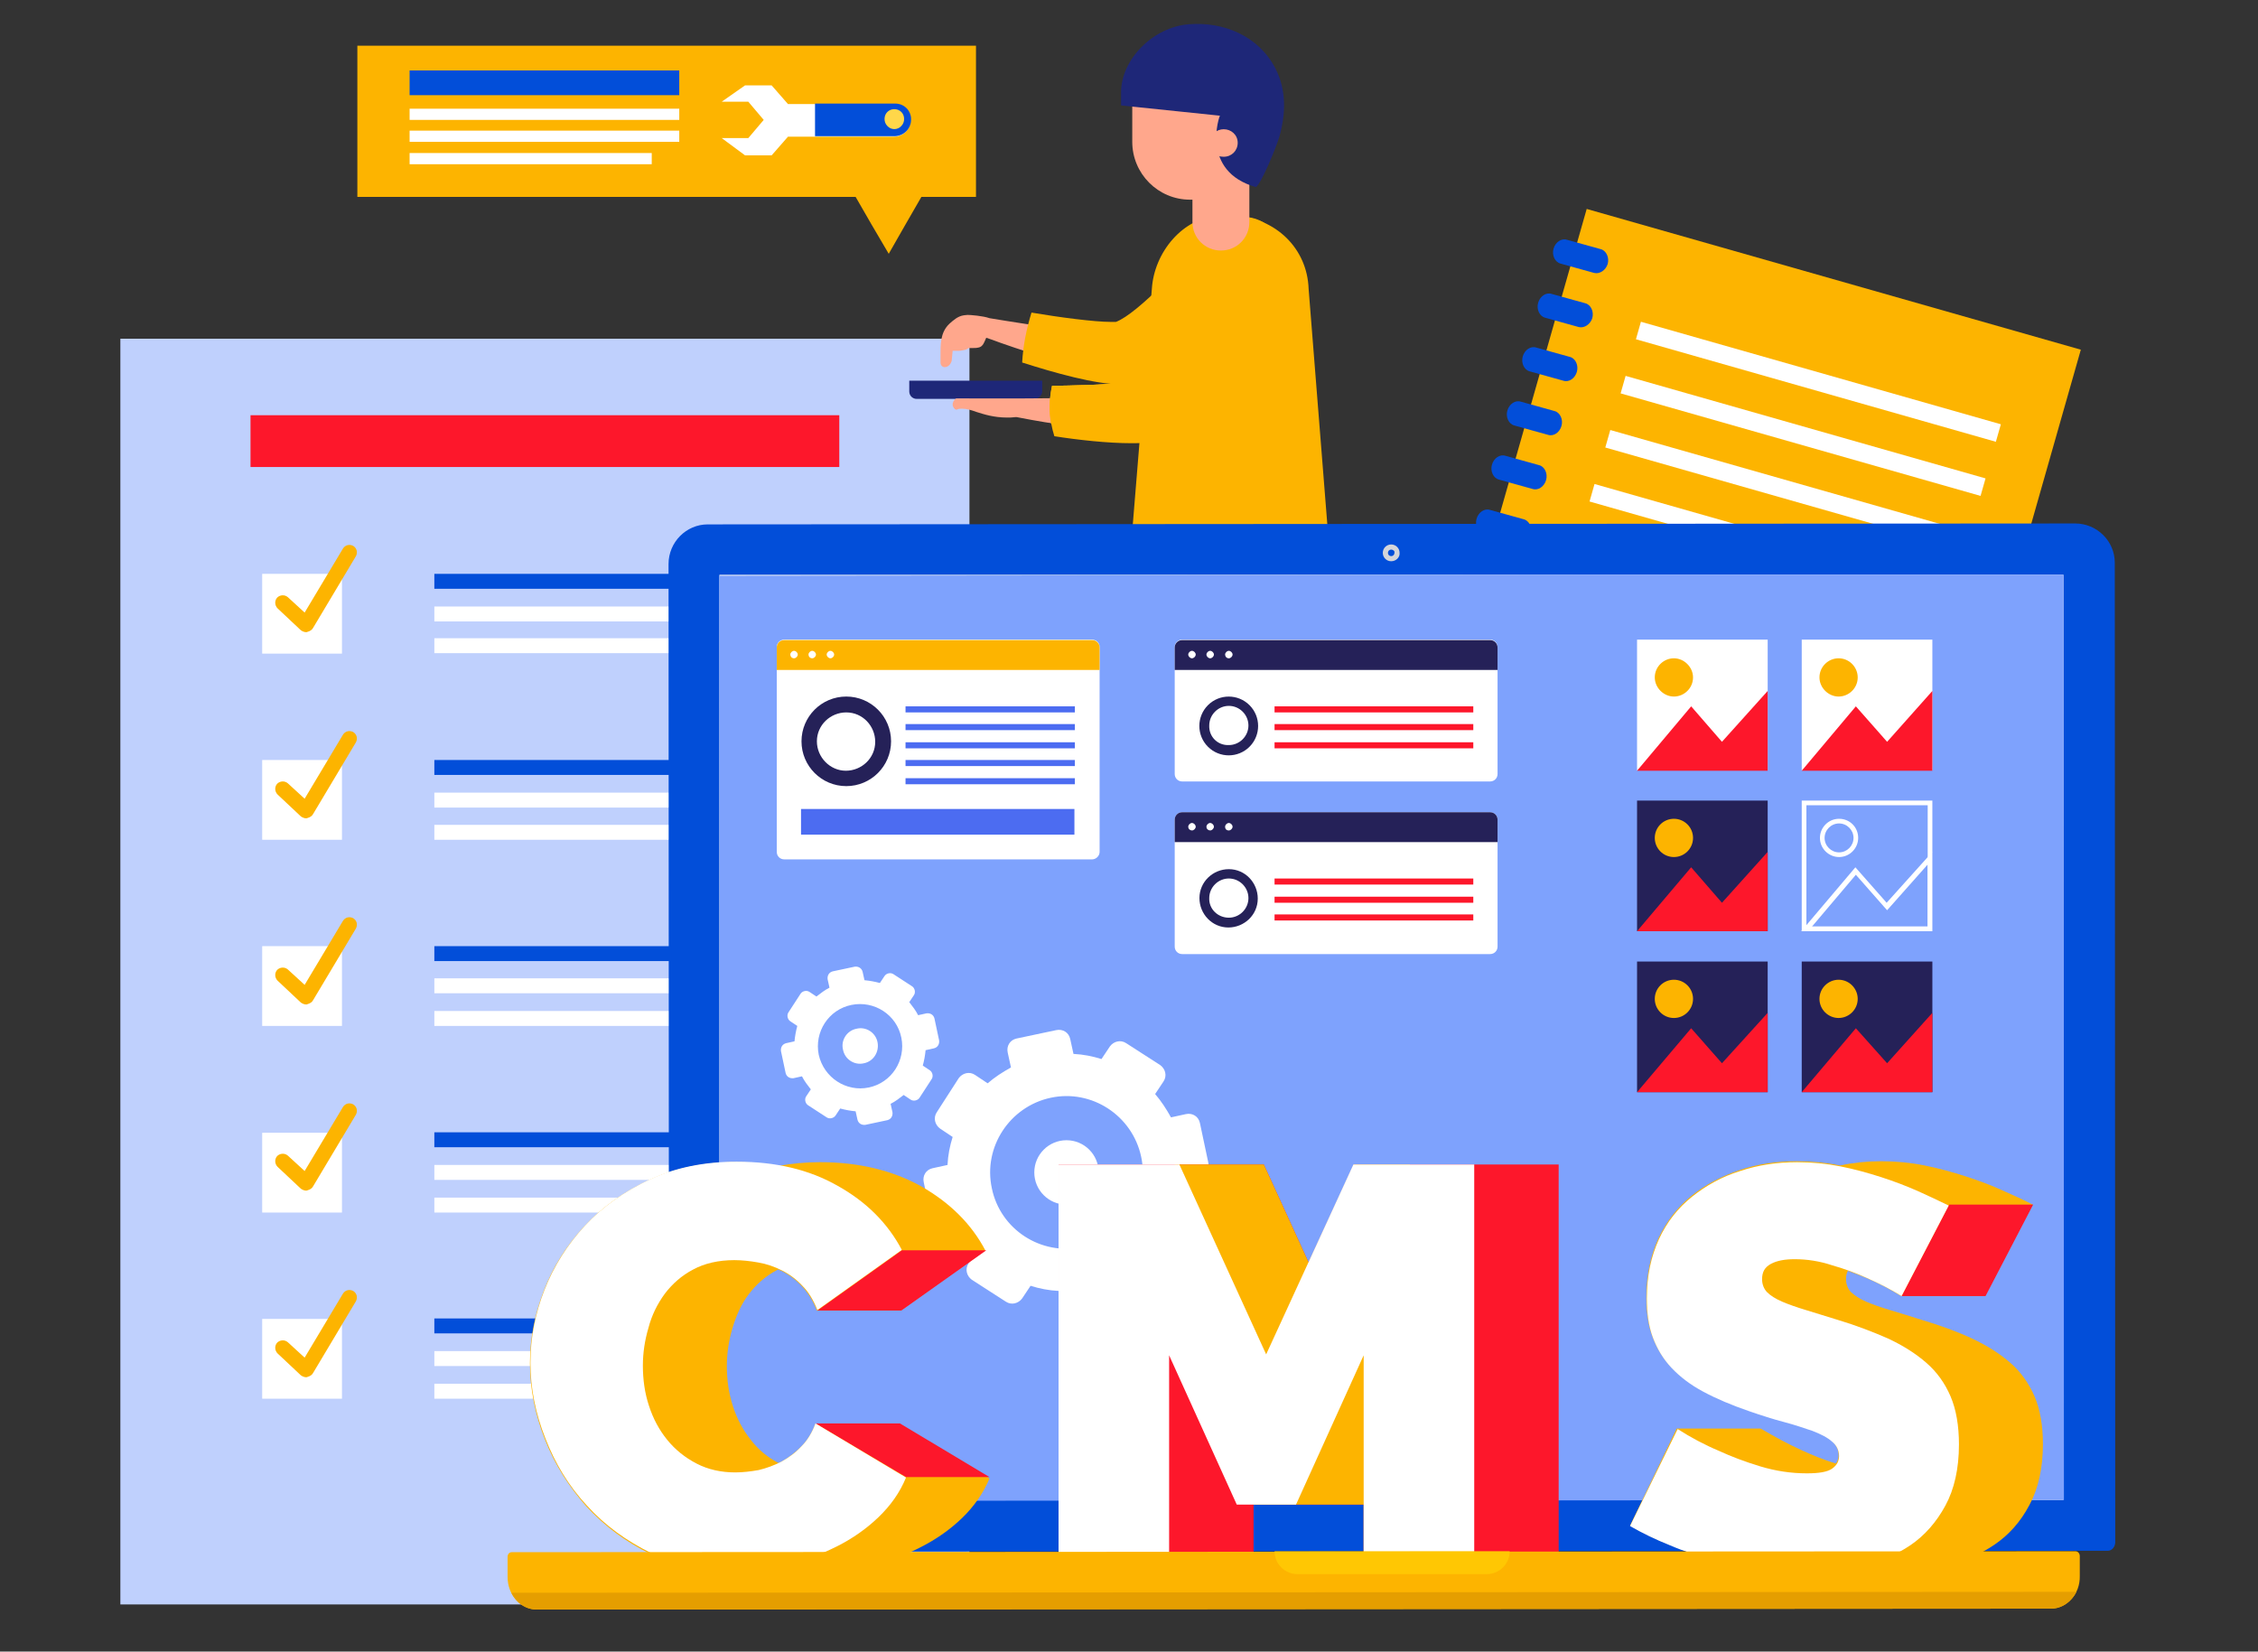 <?xml version="1.0" encoding="utf-8"?>
<!-- Generator: Adobe Illustrator 26.0.1, SVG Export Plug-In . SVG Version: 6.00 Build 0)  -->
<svg version="1.1" id="Layer_1" xmlns="http://www.w3.org/2000/svg" xmlns:xlink="http://www.w3.org/1999/xlink" x="0px" y="0px"
	 viewBox="0 0 484 354" style="enable-background:new 0 0 484 354;" xml:space="preserve">
<rect x="0" y="0" width="484" height="354" fill="#333333" stroke="none"/>
<style type="text/css">
	.st0{fill:#BFD0FD;}
	.st1{fill:#FD172B;}
	.st2{fill:#024ED9;}
	.st3{fill:#FFFFFF;}
	.st4{fill:#FDB400;}
	.st5{fill:#FFA78C;}
	.st6{fill:#1E2778;}
	.st7{fill:#FFD74A;}
	.st8{fill:#4C6CF1;}
	.st9{fill:#F5F3F3;}
	.st10{fill:#7EA2FD;}
	.st11{fill:#E59E00;}
	.st12{fill:#FFC703;}
	.st13{fill:#D5D6DA;}
	.st14{fill:#252158;}
</style>
<g id="OBJECTS">
	<rect x="25.8" y="72.6" class="st0" width="182" height="271.3"/>
	<g>
		<rect x="53.7" y="89" class="st1" width="126.2" height="11.1"/>
	</g>
	<g>
		<g>
			<g>
				<g>
					<g>
						<rect x="93.1" y="123" class="st2" width="84.4" height="3.2"/>
						<rect x="93.1" y="130" class="st3" width="84.4" height="3.2"/>
						<rect x="93.1" y="136.8" class="st3" width="84.4" height="3.2"/>
					</g>
					<rect x="56.2" y="123" class="st3" width="17.1" height="17.1"/>
				</g>
			</g>
		</g>
		<g>
			<g>
				<path class="st4" d="M65.6,135.5c-0.4,0-0.8-0.2-1.1-0.4l-5-4.7c-0.6-0.6-0.7-1.6-0.1-2.3c0.6-0.6,1.6-0.7,2.3-0.1l3.6,3.3
					l8.2-13.7c0.5-0.8,1.4-1,2.2-0.6c0.8,0.5,1,1.4,0.6,2.2l-9.2,15.4c-0.2,0.4-0.7,0.7-1.1,0.8C65.8,135.5,65.7,135.5,65.6,135.5z"
					/>
			</g>
		</g>
	</g>
	<g>
		<g>
			<g>
				<g>
					<g>
						<rect x="93.1" y="162.9" class="st2" width="84.4" height="3.2"/>
						<rect x="93.1" y="169.9" class="st3" width="84.4" height="3.2"/>
						<rect x="93.1" y="176.8" class="st3" width="84.4" height="3.2"/>
					</g>
					<rect x="56.2" y="162.9" class="st3" width="17.1" height="17.1"/>
				</g>
			</g>
		</g>
		<g>
			<g>
				<path class="st4" d="M65.6,175.4c-0.4,0-0.8-0.2-1.1-0.4l-5-4.7c-0.6-0.6-0.7-1.6-0.1-2.3c0.6-0.6,1.6-0.7,2.3-0.1l3.6,3.3
					l8.2-13.7c0.5-0.8,1.4-1,2.2-0.6c0.8,0.5,1,1.4,0.6,2.2l-9.2,15.4c-0.2,0.4-0.7,0.7-1.1,0.8C65.8,175.4,65.7,175.4,65.6,175.4z"
					/>
			</g>
		</g>
	</g>
	<g>
		<g>
			<g>
				<g>
					<g>
						<rect x="93.1" y="202.8" class="st2" width="84.4" height="3.2"/>
						<rect x="93.1" y="209.7" class="st3" width="84.4" height="3.2"/>
						<rect x="93.1" y="216.7" class="st3" width="84.4" height="3.2"/>
					</g>
					<rect x="56.2" y="202.8" class="st3" width="17.1" height="17.1"/>
				</g>
			</g>
		</g>
		<g>
			<g>
				<path class="st4" d="M65.6,215.3c-0.4,0-0.8-0.2-1.1-0.4l-5-4.7c-0.6-0.6-0.7-1.6-0.1-2.3c0.6-0.6,1.6-0.7,2.3-0.1l3.6,3.3
					l8.2-13.7c0.5-0.8,1.4-1,2.2-0.6c0.8,0.5,1,1.4,0.6,2.2l-9.2,15.4c-0.2,0.4-0.7,0.7-1.1,0.8C65.8,215.3,65.7,215.3,65.6,215.3z"
					/>
			</g>
		</g>
	</g>
	<g>
		<g>
			<g>
				<g>
					<g>
						<rect x="93.1" y="242.7" class="st2" width="84.4" height="3.2"/>
						<rect x="93.1" y="249.7" class="st3" width="84.4" height="3.2"/>
						<rect x="93.1" y="256.7" class="st3" width="84.4" height="3.2"/>
					</g>
					<rect x="56.2" y="242.8" class="st3" width="17.1" height="17.1"/>
				</g>
			</g>
		</g>
		<g>
			<g>
				<path class="st4" d="M65.6,255.2c-0.4,0-0.8-0.2-1.1-0.4l-5-4.7c-0.6-0.6-0.7-1.6-0.1-2.3c0.6-0.6,1.6-0.7,2.3-0.1l3.6,3.3
					l8.2-13.7c0.5-0.8,1.4-1,2.2-0.6c0.8,0.5,1,1.4,0.6,2.2l-9.2,15.4c-0.2,0.4-0.7,0.7-1.1,0.8C65.8,255.2,65.7,255.2,65.6,255.2z"
					/>
			</g>
		</g>
	</g>
	<g>
		<g>
			<g>
				<g>
					<g>
						<rect x="93.1" y="282.6" class="st2" width="84.4" height="3.2"/>
						<rect x="93.1" y="289.6" class="st3" width="84.4" height="3.2"/>
						<rect x="93.1" y="296.6" class="st3" width="84.4" height="3.2"/>
					</g>
					<rect x="56.2" y="282.7" class="st3" width="17.1" height="17.1"/>
				</g>
			</g>
		</g>
		<g>
			<g>
				<path class="st4" d="M65.6,295.2c-0.4,0-0.8-0.2-1.1-0.4l-5-4.7c-0.6-0.6-0.7-1.6-0.1-2.3c0.6-0.6,1.6-0.7,2.3-0.1l3.6,3.3
					l8.2-13.7c0.5-0.8,1.4-1,2.2-0.6c0.8,0.5,1,1.4,0.6,2.2l-9.2,15.4c-0.2,0.4-0.7,0.7-1.1,0.8C65.8,295.2,65.7,295.2,65.6,295.2z"
					/>
			</g>
		</g>
	</g>
	<g>
		<g>
			<g>
				<path class="st5" d="M240.4,79.9c-7.8,0-23.5-5.5-28.1-7.2l-0.9-0.3l-0.4,0.9c-0.3,0.7-0.7,1.1-1.3,1.2
					c-0.4,0.1-0.8,0.1-1.3,0.1c-0.2,0-0.3,0-0.5,0h-0.3l-0.3,0.2c-0.2,0.1-0.3,0.2-0.5,0.2c-0.5,0.1-0.9,0.2-1.4,0.2h-1.2l-0.1,1
					c0,0.4-0.1,0.7-0.1,1.1c-0.2,0.8-0.8,1.4-1.5,1.4c-0.5,0-0.9-0.4-0.9-1c0-0.5,0-0.9,0-1.4c0-2.4-0.1-5,1.9-6.9
					c0.9-0.8,1.8-1.6,3-1.8c0.2,0,0.5-0.1,0.9-0.1c0.6,0,3.3,0.2,4.7,0.7c0,0,20.3,3.4,26.1,3.4c0.6,0,1.1,0,1.5-0.1h0.1h0.1
					c7.1-2.5,21.9-20.5,22-20.7c1.2-1.1,2.7-1.7,4.3-1.7h0.2c1.7,0,3.2,0.7,4.4,2c1.2,1.2,1.8,2.9,1.7,4.5v0.5
					c-0.1,1.9-1.1,3.7-2.6,4.9l0,0l0,0c-7.1,6.4-20.9,17.5-27.4,18.7C241.9,79.9,241.2,79.9,240.4,79.9z"/>
				<path class="st4" d="M272.8,49.3c-1.6-1.8-3.9-2.8-6.2-2.8h-0.3c-2.3,0-4.4,0.8-6.1,2.4c-0.1,0.1-0.2,0.2-0.3,0.3
					c-5.5,6.8-16,18-20.7,19.8c-0.2,0-0.5,0-1,0c-3.7,0-11.2-1-17.1-2c-1.1,3.6-1.8,7.1-2,10.7c6.9,2.2,15.7,4.7,21.3,4.7l0,0
					c0.9,0,1.8-0.1,2.5-0.2c8.5-1.6,26.3-17.2,28.6-19.3c2.2-1.6,3.6-4.1,3.7-6.8v-0.5C275.3,53.4,274.4,51.1,272.8,49.3z"/>
			</g>
			<path class="st4" d="M263.6,46.2h-1.2c-0.3,0-0.6,0-1,0c-7.9,0.4-14,7.9-14.5,15.7c0,0.6-5,61.7-5,61.7h43.5l-4.9-61.7
				c-0.3-8.7-7.1-15.2-15.9-15.7C264.2,46.2,263.9,46.2,263.6,46.2z"/>
			<g>
				<path class="st5" d="M269.6,21.3c0-7.4-5.9-13.3-13.2-13.5c-7.6-0.1-13.7,6.2-13.7,13.7c0,2.7,0,5.8,0,8.9
					c0,6.8,5.5,12.4,12.4,12.4h0.5v4.8c0,3.4,2.7,6.1,6.1,6.1l0,0c3.4,0,6.1-2.7,6.1-6.1v-8.2c0-5.1,0.4-10.1,1.6-15.1
					C269.5,23.3,269.6,22.3,269.6,21.3z"/>
				<path class="st6" d="M269.2,40.1c1.2-0.8,4.3-8.4,5-10.7c1.4-4.9,1.6-10-0.8-14.7c-3.6-7-11.1-10.1-18.6-9.5
					c-7.6,0.6-14.5,7.5-14.5,14.6v2.8l21.2,2.2C261.4,24.7,257.2,36.7,269.2,40.1z"/>
				<path class="st5" d="M262.3,27.7c-0.8,0-1.4,0.3-2,0.7v4.5c0.5,0.5,1.2,0.7,2,0.7c1.7,0,3-1.3,3-3S263.9,27.7,262.3,27.7z"/>
			</g>
			<g>
				<path class="st6" d="M194.9,81.6v2.3c0,0.9,0.7,1.6,1.6,1.6h25.3c0.4,0,0.8-0.2,1.1-0.5c0.3-0.3,0.5-0.7,0.5-1.1v-2.3H194.9z"/>
				<path class="st5" d="M242.7,92.4c-9.6,0-23.3-2.7-24.8-3h-0.1h-0.1c-0.7,0.1-1.3,0.1-1.8,0.1c-2.9,0-5-0.7-6.6-1.2
					c-1.1-0.4-2.1-0.7-3.1-0.7c-0.4,0-0.8,0-1.1,0.2H205c-0.1,0-0.2,0-0.3-0.1c-0.3-0.3-0.5-0.6-0.5-1s0.2-0.8,0.5-1.1
					c0.1-0.1,0.2-0.2,0.4-0.2h13.2h0.9c3.8,0,23.1-0.1,27-1.4h0.1h0.1c6.6-3.6,18.1-24,18.2-24.2c1-1.4,2.5-2.2,4.1-2.5
					c0.3,0,0.6-0.1,0.9-0.1c3.1,0,5.8,2.3,6.2,5.5l0.1,0.5c0.3,1.9-0.4,3.9-1.8,5.2l0,0l0,0c-5.9,7.5-17.6,20.8-23.8,23.1
					C248.2,92.2,245.8,92.4,242.7,92.4z"/>
				<path class="st4" d="M278,62.8l-0.1-0.5c-0.6-4.4-4.4-7.7-8.8-7.7c-0.4,0-0.9,0-1.3,0.1c-2.3,0.3-4.4,1.6-5.8,3.4
					c-0.1,0.1-0.2,0.2-0.2,0.3c-4.3,7.6-12.6,20.5-17.1,23.1c-2,0.6-9.4,1.1-19.2,1.2c-0.8,3.7-0.6,7.3,0.5,10.8
					c5.1,0.8,11.4,1.5,16.6,1.5c3.5,0,6.1-0.3,8-1c8.1-3,22.9-21.4,24.9-23.9C277.4,68.2,278.3,65.5,278,62.8z"/>
				<path class="st4" d="M278,62.8l-0.1-0.5c-0.6-4.4-4.4-7.7-8.8-7.7c-0.4,0-0.9,0-1.3,0.1c-2.3,0.3-4.4,1.6-5.8,3.4
					c-0.1,0.1-0.2,0.2-0.2,0.3c-4.3,7.6-12.6,20.5-17.1,23.1c-2,0.6-9.4,1.1-19.2,1.2c-0.6,2.8-0.7,5.5-0.2,8.1
					c0.2,0.9,10.9,1.7,16.1,1.7c3.5,0,6.1-0.3,8-1c8.1-3,24-19,25.9-21.4C277.4,68.2,278.3,65.5,278,62.8z"/>
				<path class="st4" d="M262,58.1c-0.1,0.1-0.2,0.2-0.2,0.3c-4.3,7.6-12.6,20.5-17.1,23.1c-2,0.6-9.4,1.1-19.2,1.2
					c-0.3,1.1,17.9,0.9,19.8,0.2C253.5,80,263.5,56.2,262,58.1z"/>
			</g>
		</g>
		<g>
			<g>
				<polygon class="st4" points="209.2,9.8 76.6,9.8 76.6,42.2 183.4,42.2 186.8,48.1 190.5,54.4 194.1,48.1 197.5,42.2 209.2,42.2 
									"/>
				<g>
					<rect x="87.8" y="23.3" class="st3" width="57.8" height="2.4"/>
					<rect x="87.8" y="15.1" class="st2" width="57.8" height="5.3"/>
					<rect x="87.8" y="28" class="st3" width="57.8" height="2.4"/>
					<rect x="87.8" y="32.8" class="st3" width="51.9" height="2.4"/>
				</g>
			</g>
			<g>
				<path class="st3" d="M154.7,21.8h5.7l3.3,3.9l-3.3,3.9h-5.7l5,3.7h5.7l3.5-4h22.7c2,0,3.6-1.6,3.6-3.6l0,0
					c0-1.9-1.5-3.4-3.4-3.4h-22.9l-3.5-4h-5.7L154.7,21.8z"/>
				<path class="st2" d="M174.7,22.2c0,2.3,0,4.7,0,7h17c2,0,3.6-1.6,3.6-3.6c0-1.9-1.5-3.4-3.4-3.4H174.7z"/>
			</g>
			<path class="st7" d="M190.2,27c-0.8-0.8-0.8-2.2,0-3s2.2-0.8,3,0s0.8,2.2,0,3C192.4,27.9,191,27.9,190.2,27z"/>
		</g>
	</g>
	<g>
		<g>
			<g>
				<g>
					
						<rect x="295.9" y="78.3" transform="matrix(0.274 -0.962 0.962 0.274 141.921 454.692)" class="st4" width="152.5" height="110.1"/>
					<g>
						<path class="st2" d="M341.7,58.5l-7.2-2c-1.2-0.3-1.9-1.8-1.5-3.2l0,0c0.4-1.4,1.7-2.3,2.9-1.9l7.2,2c1.2,0.3,1.9,1.8,1.5,3.2
							l0,0C344.2,57.9,342.9,58.8,341.7,58.5z"/>
						<path class="st2" d="M338.4,70.1l-7.2-2c-1.2-0.3-1.9-1.8-1.5-3.2l0,0c0.4-1.4,1.7-2.3,2.9-1.9l7.2,2c1.2,0.3,1.9,1.8,1.5,3.2
							l0,0C340.9,69.5,339.6,70.4,338.4,70.1z"/>
						<path class="st2" d="M335.1,81.6l-7.2-2c-1.2-0.3-1.9-1.8-1.5-3.2l0,0c0.4-1.4,1.7-2.3,2.9-1.9l7.2,2c1.2,0.3,1.9,1.8,1.5,3.2
							l0,0C337.6,81.1,336.3,82,335.1,81.6z"/>
						<path class="st2" d="M331.8,93.2l-7.2-2c-1.2-0.3-1.9-1.8-1.5-3.2l0,0c0.4-1.4,1.7-2.3,2.9-1.9l7.2,2c1.2,0.3,1.9,1.8,1.5,3.2
							l0,0C334.3,92.7,333,93.6,331.8,93.2z"/>
						<path class="st2" d="M328.5,104.8l-7.2-2c-1.2-0.3-1.9-1.8-1.5-3.2l0,0c0.4-1.4,1.7-2.3,2.9-1.9l7.2,2
							c1.2,0.3,1.9,1.8,1.5,3.2l0,0C331,104.3,329.7,105.2,328.5,104.8z"/>
						<path class="st2" d="M325.2,116.4l-7.2-2c-1.2-0.3-1.9-1.8-1.5-3.2l0,0c0.4-1.4,1.7-2.3,2.9-1.9l7.2,2
							c1.2,0.3,1.9,1.8,1.5,3.2l0,0C327.7,115.9,326.4,116.8,325.2,116.4z"/>
						<path class="st8" d="M321.9,128l-7.2-2c-1.2-0.3-1.9-1.8-1.5-3.2l0,0c0.4-1.4,1.7-2.3,2.9-1.9l7.2,2c1.2,0.3,1.9,1.8,1.5,3.2
							l0,0C324.4,127.5,323.1,128.4,321.9,128z"/>
						<path class="st8" d="M318.6,139.6l-7.2-2c-1.2-0.3-1.9-1.8-1.5-3.2l0,0c0.4-1.4,1.7-2.3,2.9-1.9l7.2,2
							c1.2,0.3,1.9,1.8,1.5,3.2l0,0C321.1,139.1,319.8,139.9,318.6,139.6z"/>
						<path class="st8" d="M315.3,151.2l-7.2-2c-1.2-0.3-1.9-1.8-1.5-3.2l0,0c0.4-1.4,1.7-2.3,2.9-1.9l7.2,2
							c1.2,0.3,1.9,1.8,1.5,3.2l0,0C317.8,150.7,316.5,151.5,315.3,151.2z"/>
						<path class="st8" d="M312,162.8l-7.2-2c-1.2-0.3-1.9-1.8-1.5-3.2l0,0c0.4-1.4,1.7-2.3,2.9-1.9l7.2,2c1.2,0.3,1.9,1.8,1.5,3.2
							l0,0C314.5,162.3,313.2,163.1,312,162.8z"/>
						<path class="st8" d="M308.6,174.4l-7.2-2c-1.2-0.3-1.9-1.8-1.5-3.2l0,0c0.4-1.4,1.7-2.3,2.9-1.9l7.2,2
							c1.2,0.3,1.9,1.8,1.5,3.2l0,0C311.2,173.9,309.9,174.7,308.6,174.4z"/>
						<path class="st8" d="M305.3,186l-7.2-2c-1.2-0.3-1.9-1.8-1.5-3.2l0,0c0.4-1.4,1.7-2.3,2.9-1.9l7.2,2c1.2,0.3,1.9,1.8,1.5,3.2
							l0,0C307.9,185.4,306.6,186.3,305.3,186z"/>
					</g>
				</g>
				<g>
					<g>
						
							<rect x="387.8" y="41.9" transform="matrix(0.274 -0.962 0.962 0.274 204.096 434.301)" class="st3" width="3.9" height="80.2"/>
					</g>
					<g>
						
							<rect x="384.5" y="53.5" transform="matrix(0.274 -0.962 0.962 0.274 190.558 439.549)" class="st3" width="3.9" height="80.2"/>
					</g>
					<g>
						
							<rect x="381.2" y="65.1" transform="matrix(0.274 -0.962 0.962 0.274 177.019 444.798)" class="st3" width="3.9" height="80.2"/>
					</g>
					<g>
						
							<rect x="377.9" y="76.6" transform="matrix(0.274 -0.962 0.962 0.274 163.482 450.046)" class="st3" width="3.9" height="80.2"/>
					</g>
					<g>
						
							<rect x="374.6" y="88.2" transform="matrix(0.274 -0.962 0.962 0.274 149.944 455.293)" class="st3" width="3.9" height="80.2"/>
					</g>
					<g>
						
							<rect x="371.3" y="99.8" transform="matrix(0.274 -0.962 0.962 0.274 136.405 460.542)" class="st3" width="3.9" height="80.2"/>
					</g>
					<g>
						
							<rect x="368" y="111.4" transform="matrix(0.274 -0.962 0.962 0.274 122.867 465.79)" class="st3" width="3.9" height="80.2"/>
					</g>
					<g>
						
							<rect x="364.7" y="123" transform="matrix(0.274 -0.962 0.962 0.274 109.329 471.038)" class="st3" width="3.9" height="80.2"/>
					</g>
					<g>
						
							<rect x="361.4" y="134.6" transform="matrix(0.274 -0.962 0.962 0.274 95.791 476.286)" class="st3" width="3.9" height="80.2"/>
					</g>
					<g>
						
							<rect x="358.1" y="146.2" transform="matrix(0.274 -0.962 0.962 0.274 82.253 481.534)" class="st3" width="3.9" height="80.2"/>
					</g>
				</g>
			</g>
		</g>
	</g>
	<path class="st2" d="M451.8,332.4L145,332.6c-0.9,0-1.6-0.7-1.6-1.6l-0.1-210.1c0-4.7,3.8-8.5,8.4-8.5l293.1-0.2
		c4.7,0,8.5,3.8,8.5,8.4l0.1,210.1C453.3,331.7,452.6,332.4,451.8,332.4z"/>
	<rect x="154.2" y="123.2" class="st9" width="288.1" height="198.3"/>
	<polygon class="st10" points="337.9,123.2 154.2,123.4 154.3,321.7 338.1,321.6 442.4,321.5 442.3,123.2 	"/>
	<g>
		<g>
			<g>
				<path class="st3" d="M191.3,238.4l-0.4-1.8c1-0.5,1.9-1.2,2.8-1.9l1.5,1c0.6,0.4,1.5,0.2,1.9-0.4l2.6-4c0.4-0.6,0.2-1.5-0.4-1.9
					l-1.5-1c0.3-1.1,0.5-2.2,0.6-3.3l1.8-0.4c0.8-0.2,1.2-0.9,1.1-1.7l-1-4.7c-0.2-0.8-0.9-1.2-1.7-1.1l-1.8,0.4
					c-0.5-1-1.2-1.9-1.9-2.8l1-1.5c0.4-0.6,0.2-1.5-0.4-1.9l-4-2.6c-0.6-0.4-1.5-0.2-1.9,0.4l-1,1.5c-1.1-0.3-2.2-0.5-3.3-0.6
					l-0.4-1.8c-0.2-0.8-0.9-1.2-1.7-1.1l-4.7,1c-0.8,0.2-1.2,0.9-1.1,1.7l0.4,1.8c-1,0.5-1.9,1.2-2.8,1.9l-1.5-1
					c-0.6-0.4-1.5-0.2-1.9,0.4l-2.6,4c-0.4,0.6-0.2,1.5,0.4,1.9l1.5,1c-0.3,1.1-0.5,2.2-0.6,3.3l-1.8,0.4c-0.8,0.2-1.2,0.9-1.1,1.7
					l1,4.7c0.2,0.8,0.9,1.2,1.7,1.1l1.8-0.4c0.5,1,1.2,1.9,1.9,2.8l-1,1.5c-0.4,0.6-0.2,1.5,0.4,1.9l4,2.6c0.6,0.4,1.5,0.2,1.9-0.4
					l1-1.5c1.1,0.3,2.2,0.5,3.3,0.6l0.4,1.8c0.2,0.8,0.9,1.2,1.7,1.1l4.7-1C191,239.9,191.4,239.2,191.3,238.4z M175.5,226.1
					c-1-4.9,2.1-9.7,7-10.7s9.7,2.1,10.7,7s-2.1,9.7-7,10.7C181.4,234.1,176.6,231,175.5,226.1z"/>
				<path class="st3" d="M188.1,223.4c-0.4-2.1-2.5-3.4-4.5-2.9c-2.1,0.4-3.4,2.5-2.9,4.5c0.4,2.1,2.5,3.4,4.5,2.9
					C187.2,227.5,188.5,225.5,188.1,223.4z"/>
			</g>
		</g>
		<g>
			<g>
				<path class="st3" d="M241,277l-0.7-3.2c1.8-1,3.5-2.1,5-3.4l2.7,1.8c1.2,0.8,2.7,0.4,3.5-0.7l4.7-7.3c0.8-1.2,0.4-2.7-0.7-3.5
					l-2.7-1.8c0.6-1.9,1-3.9,1.1-6l3.2-0.7c1.4-0.3,2.2-1.6,1.9-3l-1.8-8.5c-0.3-1.4-1.6-2.2-3-1.9l-3.2,0.7c-1-1.8-2.1-3.5-3.4-5
					l1.8-2.7c0.8-1.2,0.4-2.7-0.7-3.5l-7.3-4.7c-1.2-0.8-2.7-0.4-3.5,0.7l-1.8,2.7c-1.9-0.6-3.9-1-6-1.1l-0.7-3.2
					c-0.3-1.4-1.6-2.2-3-1.9l-8.5,1.8c-1.4,0.3-2.2,1.6-1.9,3l0.7,3.2c-1.8,1-3.5,2.1-5,3.4l-2.7-1.8c-1.2-0.8-2.7-0.4-3.5,0.7
					l-4.7,7.3c-0.8,1.2-0.4,2.7,0.7,3.5l2.7,1.8c-0.6,1.9-1,3.9-1.1,6l-3.2,0.7c-1.4,0.3-2.2,1.6-1.9,3l1.8,8.5
					c0.3,1.4,1.6,2.2,3,1.9l3.2-0.7c1,1.8,2.1,3.5,3.4,5l-1.8,2.7c-0.8,1.2-0.4,2.7,0.7,3.5l7.3,4.7c1.2,0.8,2.7,0.4,3.5-0.7
					l1.8-2.7c1.9,0.6,3.9,1,6,1.1l0.7,3.2c0.3,1.4,1.6,2.2,3,1.9l8.5-1.8C240.5,279.7,241.3,278.4,241,277z M212.6,254.7
					c-1.9-8.8,3.8-17.5,12.6-19.4c8.8-1.9,17.5,3.8,19.4,12.6s-3.8,17.5-12.6,19.4C223.1,269.2,214.4,263.5,212.6,254.7z"/>
				<ellipse class="st3" cx="228.6" cy="251.3" rx="6.9" ry="6.9"/>
			</g>
		</g>
	</g>
	<g>
		<path class="st4" d="M174.8,305.1c-0.7,1.9-1.7,3.6-3,4.9s-2.7,2.4-4.3,3.3c-0.2,0.1-0.4,0.2-0.6,0.3c-2.3-1.2-4.3-2.8-5.9-4.9
			c-1.7-2.1-3-4.5-3.9-7.3s-1.3-5.6-1.3-8.6c0-2.7,0.4-5.4,1.2-8.1s1.9-5.2,3.5-7.3c1.6-2.1,3.6-3.9,6.1-5.2c0.1,0,0.2-0.1,0.2-0.1
			c0.2,0.1,0.4,0.2,0.7,0.3c1.6,0.8,3.1,1.9,4.4,3.3s2.4,3.1,3.2,5.2h18l18.1-12.9c-3-5.7-7.6-10.2-13.7-13.7
			c-6.1-3.4-13.4-5.2-21.7-5.2c-3.1,0-6.1,0.3-8.9,0.8c-2.9-0.5-5.9-0.8-9.1-0.8c-7,0-13.2,1.3-18.6,3.8c-5.4,2.5-10.1,5.8-13.9,9.9
			c-3.8,4.1-6.7,8.6-8.7,13.8c-2,5.1-3,10.3-3,15.6c0,5.5,1.1,11,3.2,16.3c2.1,5.4,5.1,10.1,8.9,14.4c3.9,4.2,8.4,7.6,13.8,10.2
			c5.3,2.6,11.2,3.8,17.6,3.8c3,0,18,0,18,0c3.7,0,7.4-0.4,11.3-1.3s7.5-2.2,10.8-3.9c3.4-1.7,6.4-3.8,9-6.3s4.6-5.4,5.9-8.5
			l-19.4-11.6h-17.9V305.1z"/>
		<polygon class="st1" points="193.3,268 175.2,280.9 193.2,280.9 211.4,268 		"/>
		<polygon class="st1" points="212.1,316.6 192.9,305.1 174.8,305.1 194.2,316.6 		"/>
		<path class="st3" d="M113.7,292.1c0-5.3,1-10.5,3-15.6s4.9-9.7,8.7-13.8c3.8-4.1,8.4-7.3,13.9-9.9c5.4-2.5,11.6-3.8,18.6-3.8
			c8.4,0,15.6,1.7,21.7,5.2c6.1,3.4,10.7,8,13.7,13.7l-18.1,12.9c-0.8-2.1-1.9-3.9-3.2-5.2c-1.3-1.4-2.8-2.5-4.4-3.3
			s-3.3-1.4-5.1-1.7c-1.7-0.3-3.4-0.5-5.1-0.5c-3.4,0-6.4,0.7-8.8,2c-2.5,1.3-4.5,3.1-6.1,5.2c-1.6,2.2-2.8,4.6-3.5,7.3
			c-0.8,2.7-1.2,5.4-1.2,8.1c0,3,0.4,5.9,1.3,8.6c0.9,2.8,2.2,5.2,3.9,7.3c1.7,2.1,3.8,3.8,6.3,5.1c2.5,1.3,5.3,1.9,8.3,1.9
			c1.6,0,3.3-0.2,5-0.5c1.7-0.4,3.3-1,4.9-1.8c1.6-0.9,3-1.9,4.3-3.3c1.3-1.3,2.3-3,3-4.9l19.4,11.6c-1.3,3.2-3.3,6-5.9,8.5
			s-5.6,4.6-9,6.3c-3.4,1.7-7,3-10.8,3.9c-3.9,0.9-7.6,1.3-11.3,1.3c-6.4,0-12.3-1.3-17.6-3.8c-5.3-2.6-9.9-5.9-13.8-10.2
			c-3.9-4.2-6.8-9-8.9-14.4C114.8,303,113.7,297.6,113.7,292.1z"/>
	</g>
	<g>
		<path class="st4" d="M436.1,299.3c-1.2-2.8-3-5.3-5.2-7.2c-2.3-2-5-3.7-8.2-5.2s-6.8-2.8-10.8-4c-2.5-0.8-4.8-1.5-6.8-2.1
			s-3.7-1.2-5.1-1.8c-1.4-0.6-2.4-1.3-3.2-2c-0.7-0.7-1.1-1.7-1.1-2.8c0-0.7,0.1-1.3,0.4-1.8c1.4,0.5,2.7,1,3.9,1.5
			c2.6,1.1,5.1,2.4,7.5,3.9h18l10.2-19.6c-1.9-1-4.1-2-6.6-3.1c-2.4-1.1-5.1-2.1-7.9-3c-2.8-0.9-5.7-1.7-8.7-2.3
			c-3-0.6-6.1-0.9-9.3-0.9c-3,0-5.9,0.3-8.7,0.9h-0.1c-3-0.6-6.1-0.9-9.3-0.9c-4.3,0-8.4,0.6-12.2,1.9c-3.9,1.3-7.3,3.1-10.3,5.5
			s-5.4,5.5-7.1,9.1c-1.7,3.7-2.6,7.9-2.6,12.7c0,3.2,0.4,6,1.3,8.4s2.2,4.6,4,6.5s4.1,3.6,6.8,5.1c2.8,1.5,6,2.9,9.9,4.2
			c2.6,0.9,5.1,1.7,7.4,2.3c2.3,0.7,4.4,1.3,6.1,1.9c1.8,0.7,3.2,1.4,4.2,2.3s1.5,1.9,1.5,3.1c0,0.7-0.2,1.3-0.6,1.8
			c-2.6-0.8-5-1.8-7.2-2.8c-3.1-1.4-6-3-8.9-4.7h-18l-10,20.8c2.6,1.5,5.4,2.9,8.5,4.1c3,1.2,6.2,2.3,9.5,3.2
			c3.3,0.9,6.6,1.6,9.9,2.1s6.6,0.7,9.7,0.7c2.8,0,18,0,18,0c4,0,7.9-0.5,11.9-1.4c3.9-0.9,7.5-2.5,10.6-4.6s5.6-4.9,7.5-8.5
			c1.9-3.5,2.9-7.9,2.9-13.1C437.9,305.6,437.3,302.1,436.1,299.3z"/>
		<polygon class="st1" points="407.6,277.8 425.6,277.8 435.8,258.2 417.8,258.2 		"/>
		<path class="st3" d="M407.6,277.8c-2.4-1.5-5-2.8-7.5-3.9c-2.2-1-4.6-1.9-7.4-2.7c-2.7-0.9-5.4-1.3-8-1.3c-2.1,0-3.8,0.3-5.1,1
			c-1.3,0.7-1.9,1.7-1.9,3.3c0,1.1,0.4,2.1,1.1,2.8s1.8,1.4,3.2,2c1.4,0.6,3.1,1.2,5.1,1.8c2,0.6,4.2,1.3,6.8,2.1
			c4,1.2,7.6,2.6,10.8,4c3.2,1.5,5.9,3.2,8.2,5.2c2.3,2,4,4.4,5.2,7.2c1.2,2.8,1.8,6.3,1.8,10.3c0,5.2-1,9.6-2.9,13.1
			c-1.9,3.5-4.4,6.4-7.5,8.5s-6.7,3.6-10.6,4.6c-3.9,0.9-7.9,1.4-11.9,1.4c-3.2,0-6.4-0.2-9.7-0.7c-3.3-0.5-6.6-1.2-9.9-2.1
			s-6.5-1.9-9.5-3.2c-3-1.2-5.9-2.6-8.5-4.1l10.2-20.8c2.8,1.8,5.8,3.4,8.9,4.7c2.6,1.2,5.5,2.3,8.8,3.3s6.6,1.5,10,1.5
			c2.6,0,4.4-0.3,5.4-1s1.5-1.6,1.5-2.7c0-1.2-0.5-2.3-1.5-3.1c-1-0.9-2.4-1.6-4.2-2.3c-1.8-0.6-3.8-1.3-6.1-1.9
			c-2.3-0.6-4.8-1.4-7.4-2.3c-3.8-1.3-7.1-2.7-9.9-4.2s-5-3.2-6.8-5.1s-3.1-4.1-4-6.5s-1.3-5.2-1.3-8.4c0-4.8,0.9-9,2.6-12.7
			s4.1-6.7,7.1-9.1s6.4-4.3,10.3-5.5c3.9-1.3,7.9-1.9,12.2-1.9c3.2,0,6.2,0.3,9.3,0.9c3,0.6,5.9,1.4,8.7,2.3c2.8,0.9,5.4,1.9,7.9,3
			c2.4,1.1,4.6,2.1,6.6,3.1L407.6,277.8z"/>
	</g>
	<g>
		<polygon class="st1" points="308.3,249.6 290.2,249.6 280.5,270.6 270.9,249.6 252.9,249.6 245,249.6 226.9,249.6 226.9,336 
			245,336 250.7,336 268.7,336 268.7,322.5 277.8,322.5 292.3,322.5 292.3,336 310.3,336 316,336 334.1,336 334.1,249.6 316,249.6 
					"/>
		<polygon class="st4" points="290.2,249.6 280.5,270.6 270.9,249.6 251.8,249.6 268.7,322.5 292.3,322.5 292.3,336 302.2,249.6 		
			"/>
		<path class="st3" d="M292.3,336v-45.5l-14.5,32h-12.7l-14.5-32V336h-23.7v-86.4h25.9l18.6,40.7l18.7-40.7H316V336H292.3z"/>
	</g>
	<path class="st4" d="M439.6,344.8L115.1,345c-3.5,0-6.3-3.1-6.3-7v-4.3c0-0.6,0.4-1,0.9-1l335.2-0.2c0.5,0,0.9,0.5,0.9,1v4.3
		C445.9,341.6,443.1,344.8,439.6,344.8z"/>
	<path class="st11" d="M109.6,341.4c1.1,2.2,3.1,3.6,5.5,3.6l324.5-0.2c2.4,0,4.4-1.5,5.5-3.6L109.6,341.4z"/>
	<path class="st12" d="M318.7,337.4h-40.6c-2.7,0-4.9-2.2-4.9-4.9l0,0h50.4l0,0C323.6,335.2,321.4,337.4,318.7,337.4z"/>
	<path class="st13" d="M298.2,120.3c-1,0-1.8-0.8-1.8-1.8s0.8-1.8,1.8-1.8s1.8,0.8,1.8,1.8C300.1,119.5,299.2,120.3,298.2,120.3z
		 M298.2,117.8c-0.4,0-0.7,0.3-0.7,0.7s0.3,0.7,0.7,0.7s0.7-0.3,0.7-0.7C299,118.1,298.6,117.8,298.2,117.8z"/>
	<g>
		<g>
			<g>
				<g>
					<g>
						<path class="st3" d="M234.1,184.2h-66c-0.9,0-1.6-0.7-1.6-1.6v-43.9c0-0.9,0.7-1.6,1.6-1.6h66c0.9,0,1.6,0.7,1.6,1.6v43.9
							C235.7,183.5,234.9,184.2,234.1,184.2z"/>
						<path class="st4" d="M235.7,143.6v-4.8c0-0.9-0.7-1.6-1.6-1.6h-66c-0.9,0-1.6,0.7-1.6,1.6v4.8H235.7z"/>
					</g>
					<g>
						<path class="st3" d="M169.4,140.3c0-0.4,0.4-0.8,0.8-0.8s0.8,0.4,0.8,0.8c0,0.4-0.4,0.8-0.8,0.8
							C169.7,141.1,169.4,140.7,169.4,140.3z"/>
						<path class="st3" d="M173.3,140.3c0-0.4,0.4-0.8,0.8-0.8s0.8,0.4,0.8,0.8c0,0.4-0.4,0.8-0.8,0.8
							C173.6,141.1,173.3,140.7,173.3,140.3z"/>
						<path class="st3" d="M177.2,140.3c0-0.4,0.4-0.8,0.8-0.8s0.8,0.4,0.8,0.8c0,0.4-0.4,0.8-0.8,0.8S177.2,140.7,177.2,140.3z"/>
					</g>
				</g>
				<g>
					<g>
						<ellipse class="st14" cx="181.4" cy="158.9" rx="9.6" ry="9.6"/>
					</g>
					<g>
						<path class="st3" d="M175.1,158.9c0-3.5,2.9-6.2,6.3-6.2c3.5,0,6.2,2.9,6.2,6.3c0,3.5-2.9,6.2-6.3,6.2
							C177.9,165.2,175.1,162.3,175.1,158.9z"/>
					</g>
					<g>
						<g>
							<rect x="194.1" y="151.4" class="st8" width="36.3" height="1.3"/>
							<rect x="194.1" y="155.2" class="st8" width="36.3" height="1.3"/>
							<rect x="194.1" y="159.1" class="st8" width="36.3" height="1.3"/>
							<rect x="194.1" y="162.9" class="st8" width="36.3" height="1.3"/>
							<rect x="194.1" y="166.8" class="st8" width="36.3" height="1.3"/>
						</g>
						<rect x="171.7" y="173.4" class="st8" width="58.6" height="5.5"/>
					</g>
				</g>
			</g>
			<g>
				<g>
					<g>
						<g>
							<path class="st3" d="M319.4,167.5h-66c-0.9,0-1.6-0.7-1.6-1.6v-27.2c0-0.9,0.7-1.6,1.6-1.6h66c0.9,0,1.6,0.7,1.6,1.6v27.2
								C321,166.8,320.3,167.5,319.4,167.5z"/>
							<path class="st14" d="M321,143.6v-4.8c0-0.9-0.7-1.6-1.6-1.6h-66c-0.9,0-1.6,0.7-1.6,1.6v4.8H321z"/>
						</g>
						<g>
							<path class="st3" d="M254.7,140.3c0-0.4,0.4-0.8,0.8-0.8s0.8,0.4,0.8,0.8c0,0.4-0.4,0.8-0.8,0.8S254.7,140.7,254.7,140.3z"/>
							<path class="st3" d="M258.6,140.3c0-0.4,0.4-0.8,0.8-0.8s0.8,0.4,0.8,0.8c0,0.4-0.4,0.8-0.8,0.8S258.6,140.7,258.6,140.3z"/>
							<path class="st3" d="M262.6,140.3c0-0.4,0.4-0.8,0.8-0.8s0.8,0.4,0.8,0.8c0,0.4-0.4,0.8-0.8,0.8
								C262.9,141.1,262.6,140.7,262.6,140.3z"/>
						</g>
					</g>
					<g>
						<g>
							
								<ellipse transform="matrix(0.707 -0.707 0.707 0.707 -32.856 231.82)" class="st14" cx="263.4" cy="155.6" rx="6.3" ry="6.3"/>
						</g>
						<g>
							<path class="st3" d="M259.2,155.5c0-2.3,1.9-4.2,4.2-4.2c2.3,0,4.2,1.9,4.2,4.2s-1.9,4.2-4.2,4.2
								C261,159.8,259.1,157.9,259.2,155.5z"/>
						</g>
						<g>
							<g>
								<rect x="273.2" y="151.4" class="st1" width="42.6" height="1.3"/>
								<rect x="273.2" y="155.2" class="st1" width="42.6" height="1.3"/>
								<rect x="273.2" y="159.1" class="st1" width="42.6" height="1.3"/>
							</g>
						</g>
					</g>
				</g>
				<g>
					<g>
						<g>
							<path class="st3" d="M319.4,204.5h-66c-0.9,0-1.6-0.7-1.6-1.6v-27.2c0-0.9,0.7-1.6,1.6-1.6h66c0.9,0,1.6,0.7,1.6,1.6v27.2
								C321,203.8,320.3,204.5,319.4,204.5z"/>
							<path class="st14" d="M321,180.5v-4.8c0-0.9-0.7-1.6-1.6-1.6h-66c-0.9,0-1.6,0.7-1.6,1.6v4.8H321z"/>
						</g>
						<g>
							<path class="st3" d="M254.7,177.2c0-0.4,0.4-0.8,0.8-0.8s0.8,0.4,0.8,0.8s-0.4,0.8-0.8,0.8S254.7,177.7,254.7,177.2z"/>
							<path class="st3" d="M258.6,177.2c0-0.4,0.4-0.8,0.8-0.8s0.8,0.4,0.8,0.8s-0.4,0.8-0.8,0.8S258.6,177.7,258.6,177.2z"/>
							<path class="st3" d="M262.6,177.2c0-0.4,0.4-0.8,0.8-0.8s0.8,0.4,0.8,0.8s-0.4,0.8-0.8,0.8
								C262.9,178,262.6,177.7,262.6,177.2z"/>
						</g>
					</g>
					<g>
						<g>
							<path class="st14" d="M257.1,192.5c0-3.5,2.9-6.2,6.3-6.2c3.5,0,6.2,2.9,6.2,6.3c0,3.5-2.9,6.2-6.3,6.2
								C259.8,198.8,257.1,195.9,257.1,192.5z"/>
						</g>
						<g>
							<path class="st3" d="M259.2,192.5c0-2.3,1.9-4.2,4.2-4.2c2.3,0,4.2,1.9,4.2,4.2c0,2.3-1.9,4.2-4.2,4.2
								C261,196.7,259.1,194.8,259.2,192.5z"/>
						</g>
						<g>
							<g>
								<rect x="273.2" y="188.3" class="st1" width="42.6" height="1.3"/>
								<rect x="273.2" y="192.2" class="st1" width="42.6" height="1.3"/>
								<rect x="273.2" y="196" class="st1" width="42.6" height="1.3"/>
							</g>
						</g>
					</g>
				</g>
			</g>
		</g>
		<g>
			<g>
				<g>
					<path class="st3" d="M413.2,172.6v26h-26v-26H413.2 M414.2,171.6h-28v28h28V171.6L414.2,171.6z"/>
				</g>
				<g>
					<path class="st3" d="M413.2,185.3v13.3h-24.8l9.4-11.1l5.9,6.7l0.8,0.9l0.8-0.9L413.2,185.3 M414.2,182.6l-9.8,10.9l-6.7-7.6
						l-11.6,13.7h28v-17H414.2z"/>
				</g>
				<g>
					<path class="st3" d="M394.2,176.5c1.7,0,3.1,1.4,3.1,3.1s-1.4,3.1-3.1,3.1s-3.1-1.4-3.1-3.1S392.5,176.5,394.2,176.5
						 M394.2,175.5c-2.3,0-4.1,1.9-4.1,4.1c0,2.3,1.9,4.1,4.1,4.1c2.3,0,4.1-1.9,4.1-4.1C398.3,177.3,396.5,175.5,394.2,175.5
						L394.2,175.5z"/>
				</g>
			</g>
			<g>
				<rect x="350.9" y="137.1" class="st3" width="28" height="28"/>
				<polygon class="st1" points="378.9,165.2 350.9,165.2 362.5,151.4 369.1,159 378.9,148.1 				"/>
				<path class="st4" d="M354.7,145.2c0-2.3,1.9-4.1,4.1-4.1s4.1,1.9,4.1,4.1c0,2.3-1.9,4.1-4.1,4.1S354.7,147.4,354.7,145.2z"/>
			</g>
			<g>
				<rect x="386.2" y="137.1" class="st3" width="28" height="28"/>
				<polygon class="st1" points="414.2,165.2 386.2,165.2 397.8,151.4 404.5,159 414.2,148.1 				"/>
				<path class="st4" d="M390,145.2c0-2.3,1.9-4.1,4.1-4.1c2.3,0,4.1,1.9,4.1,4.1c0,2.3-1.9,4.1-4.1,4.1S390,147.4,390,145.2z"/>
			</g>
			<g>
				<rect x="350.9" y="171.6" class="st14" width="28" height="28"/>
				<polygon class="st1" points="378.9,199.6 350.9,199.6 362.5,185.9 369.1,193.5 378.9,182.6 				"/>
				<circle class="st4" cx="358.8" cy="179.6" r="4.1"/>
			</g>
			<g>
				<rect x="350.9" y="206.1" class="st14" width="28" height="28"/>
				<polygon class="st1" points="378.9,234.1 350.9,234.1 362.5,220.4 369.1,227.9 378.9,217.1 				"/>
				<circle class="st4" cx="358.8" cy="214.1" r="4.1"/>
			</g>
			<g>
				<rect x="386.2" y="206.1" class="st14" width="28" height="28"/>
				<polygon class="st1" points="414.2,234.1 386.2,234.1 397.8,220.4 404.5,227.9 414.2,217.1 				"/>
				<path class="st4" d="M390,214.1c0-2.3,1.9-4.1,4.1-4.1c2.3,0,4.1,1.9,4.1,4.1c0,2.3-1.9,4.1-4.1,4.1S390,216.4,390,214.1z"/>
			</g>
		</g>
	</g>
</g>
</svg>
